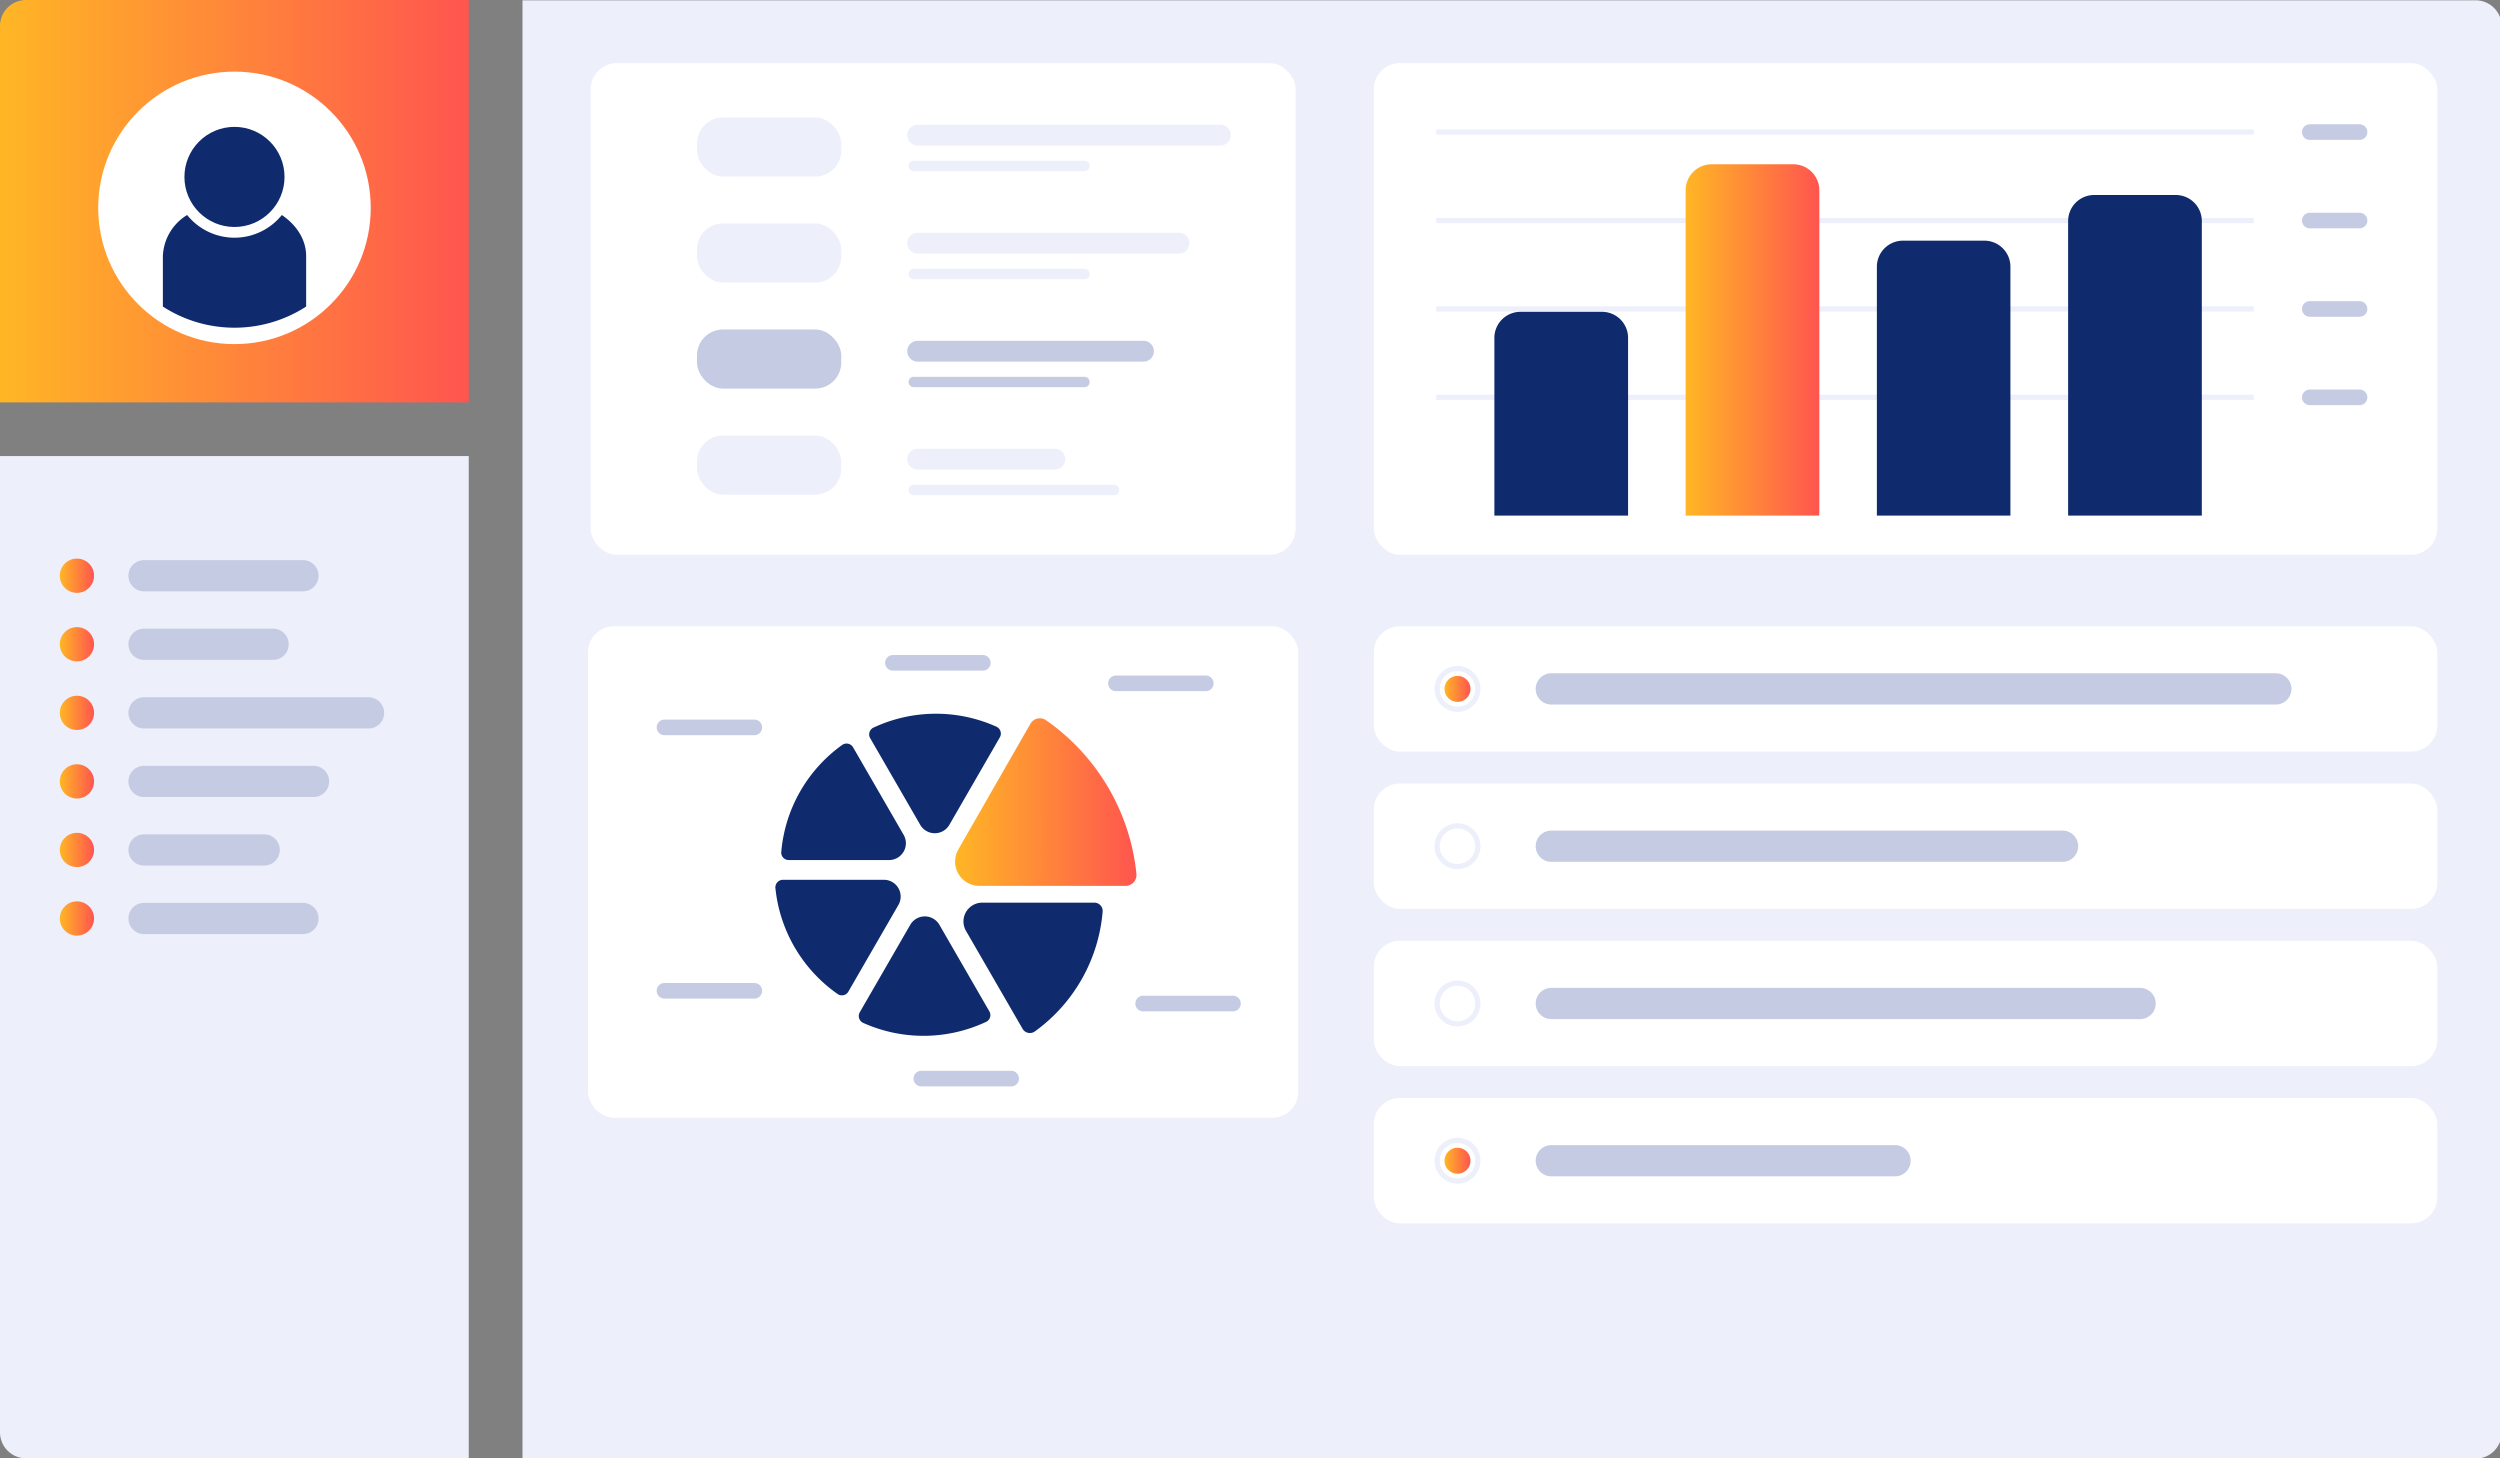 <svg xmlns="http://www.w3.org/2000/svg" xmlns:xlink="http://www.w3.org/1999/xlink" viewBox="0 0 480 280"><rect x="0" y="0" width="480" height="280" fill="#808080" stroke="none"/><defs><style>.cls-1{fill:#edf0fa;}.cls-2{fill:url(#Dégradé_sans_nom_9);}.cls-11,.cls-12,.cls-16,.cls-17,.cls-18,.cls-19,.cls-3{fill:none;stroke-miterlimit:10;}.cls-11,.cls-17,.cls-19,.cls-3{stroke:#c4cbe3;}.cls-11,.cls-16,.cls-17,.cls-18,.cls-19,.cls-3{stroke-linecap:round;}.cls-3{stroke-width:6px;}.cls-4{fill:url(#Dégradé_sans_nom_9-2);}.cls-5{fill:#fff;}.cls-6{fill:url(#Dégradé_sans_nom_9-3);}.cls-7{fill:url(#Dégradé_sans_nom_9-4);}.cls-8{fill:url(#Dégradé_sans_nom_9-5);}.cls-9{fill:url(#Dégradé_sans_nom_9-6);}.cls-10{fill:url(#Dégradé_sans_nom_9-7);}.cls-11{stroke-width:3px;}.cls-12,.cls-16,.cls-18{stroke:#edf0fa;}.cls-13{fill:#0f2b6e;}.cls-14{fill:url(#Dégradé_sans_nom_9-8);}.cls-15{fill:url(#Dégradé_sans_nom_9-9);}.cls-16,.cls-17{stroke-width:4px;}.cls-18,.cls-19{stroke-width:2px;}.cls-20{fill:#c4cbe3;}.cls-21{fill:url(#Dégradé_sans_nom_9-10);}.cls-22{fill:url(#Dégradé_sans_nom_9-11);}</style><linearGradient id="Dégradé_sans_nom_9" y1="38.63" x2="90.05" y2="38.63" gradientUnits="userSpaceOnUse"><stop offset="0" stop-color="#ffb625"/><stop offset="1" stop-color="#ff554f"/></linearGradient><linearGradient id="Dégradé_sans_nom_9-2" x1="11.49" y1="110.54" x2="18.06" y2="110.54" xlink:href="#Dégradé_sans_nom_9"/><linearGradient id="Dégradé_sans_nom_9-3" x1="11.49" y1="123.7" x2="18.06" y2="123.7" xlink:href="#Dégradé_sans_nom_9"/><linearGradient id="Dégradé_sans_nom_9-4" x1="11.49" y1="136.87" x2="18.06" y2="136.87" xlink:href="#Dégradé_sans_nom_9"/><linearGradient id="Dégradé_sans_nom_9-5" x1="11.49" y1="150.03" x2="18.06" y2="150.03" xlink:href="#Dégradé_sans_nom_9"/><linearGradient id="Dégradé_sans_nom_9-6" x1="11.49" y1="163.19" x2="18.06" y2="163.19" xlink:href="#Dégradé_sans_nom_9"/><linearGradient id="Dégradé_sans_nom_9-7" x1="11.49" y1="176.35" x2="18.06" y2="176.35" xlink:href="#Dégradé_sans_nom_9"/><linearGradient id="Dégradé_sans_nom_9-8" x1="323.64" y1="65.26" x2="349.31" y2="65.26" xlink:href="#Dégradé_sans_nom_9"/><linearGradient id="Dégradé_sans_nom_9-9" x1="183.32" y1="154.01" x2="218.2" y2="154.01" xlink:href="#Dégradé_sans_nom_9"/><linearGradient id="Dégradé_sans_nom_9-10" x1="277.34" y1="222.86" x2="282.34" y2="222.86" xlink:href="#Dégradé_sans_nom_9"/><linearGradient id="Dégradé_sans_nom_9-11" x1="277.34" y1="132.27" x2="282.34" y2="132.27" xlink:href="#Dégradé_sans_nom_9"/></defs><g id="Structures"><path class="cls-1" d="M0,87.57H90a0,0,0,0,1,0,0V280a0,0,0,0,1,0,0H5a5,5,0,0,1-5-5V87.57A0,0,0,0,1,0,87.57Z"/><path class="cls-2" d="M5,0H90a0,0,0,0,1,0,0V77.26a0,0,0,0,1,0,0H0a0,0,0,0,1,0,0V5A5,5,0,0,1,5,0Z"/><path class="cls-1" d="M105.32.07h375a0,0,0,0,1,0,0v280a0,0,0,0,1,0,0h-375a5,5,0,0,1-5-5V5.07A5,5,0,0,1,105.32.07Z" transform="translate(580.64 280.13) rotate(180)"/></g><g id="Contenus"><line class="cls-3" x1="27.65" y1="110.54" x2="58.17" y2="110.54"/><circle class="cls-4" cx="14.77" cy="110.54" r="3.29"/><circle class="cls-5" cx="45.02" cy="39.91" r="26.16"/><line class="cls-3" x1="27.65" y1="123.7" x2="52.43" y2="123.7"/><circle class="cls-6" cx="14.77" cy="123.7" r="3.29"/><line class="cls-3" x1="27.65" y1="136.87" x2="70.76" y2="136.87"/><circle class="cls-7" cx="14.77" cy="136.87" r="3.29"/><line class="cls-3" x1="27.65" y1="150.03" x2="60.2" y2="150.03"/><circle class="cls-8" cx="14.77" cy="150.03" r="3.29"/><line class="cls-3" x1="27.65" y1="163.19" x2="50.72" y2="163.19"/><circle class="cls-9" cx="14.77" cy="163.19" r="3.29"/><line class="cls-3" x1="27.65" y1="176.35" x2="58.17" y2="176.35"/><circle class="cls-10" cx="14.77" cy="176.35" r="3.29"/><rect class="cls-5" x="263.78" y="12.12" width="204.18" height="94.39" rx="5" transform="translate(731.73 118.63) rotate(180)"/><line class="cls-11" x1="443.48" y1="25.36" x2="453.03" y2="25.36"/><line class="cls-11" x1="443.48" y1="42.34" x2="453.03" y2="42.34"/><line class="cls-11" x1="443.48" y1="59.32" x2="453.03" y2="59.32"/><line class="cls-11" x1="443.48" y1="76.29" x2="453.03" y2="76.29"/><line class="cls-12" x1="275.74" y1="76.29" x2="432.74" y2="76.29"/><line class="cls-12" x1="275.74" y1="59.32" x2="432.74" y2="59.32"/><line class="cls-12" x1="275.74" y1="42.34" x2="432.74" y2="42.34"/><line class="cls-12" x1="275.74" y1="25.36" x2="432.74" y2="25.36"/><path class="cls-13" d="M402.08,37.44h15.67a5,5,0,0,1,5,5V99a0,0,0,0,1,0,0H397.08a0,0,0,0,1,0,0V42.44A5,5,0,0,1,402.08,37.44Z"/><path class="cls-13" d="M365.36,46.21H381a5,5,0,0,1,5,5V99a0,0,0,0,1,0,0H360.36a0,0,0,0,1,0,0V51.21A5,5,0,0,1,365.36,46.21Z"/><path class="cls-14" d="M328.64,31.54h15.67a5,5,0,0,1,5,5V99a0,0,0,0,1,0,0H323.64a0,0,0,0,1,0,0V36.54A5,5,0,0,1,328.64,31.54Z"/><path class="cls-13" d="M291.92,59.87h15.67a5,5,0,0,1,5,5V99a0,0,0,0,1,0,0H286.92a0,0,0,0,1,0,0V64.87A5,5,0,0,1,291.92,59.87Z"/><rect class="cls-5" x="112.91" y="120.24" width="136.36" height="94.39" rx="5" transform="translate(362.17 334.86) rotate(180)"/><line class="cls-11" x1="127.58" y1="139.66" x2="144.83" y2="139.66"/><line class="cls-11" x1="127.58" y1="190.23" x2="144.83" y2="190.23"/><line class="cls-11" x1="214.26" y1="131.2" x2="231.51" y2="131.2"/><line class="cls-11" x1="219.48" y1="192.68" x2="236.73" y2="192.68"/><line class="cls-11" x1="176.89" y1="207.09" x2="194.14" y2="207.09"/><line class="cls-11" x1="171.44" y1="127.26" x2="188.7" y2="127.26"/><path class="cls-13" d="M173.5,160.29l-9.71-16.81a1.45,1.45,0,0,0-2.12-.43A28.24,28.24,0,0,0,150,163.6a1.43,1.43,0,0,0,1.44,1.53H170.7A3.23,3.23,0,0,0,173.5,160.29Z"/><path class="cls-13" d="M169.73,168.92H150.32a1.46,1.46,0,0,0-1.44,1.62,28.32,28.32,0,0,0,12,20.35,1.43,1.43,0,0,0,2-.49l9.61-16.64A3.22,3.22,0,0,0,169.73,168.92Z"/><path class="cls-13" d="M174.76,177.58l-9.71,16.82a1.46,1.46,0,0,0,.69,2,28.27,28.27,0,0,0,23.61-.21,1.43,1.43,0,0,0,.61-2l-9.61-16.65A3.23,3.23,0,0,0,174.76,177.58Z"/><path class="cls-13" d="M185.49,178.76l10.85,18.78a1.62,1.62,0,0,0,2.37.48,31.62,31.62,0,0,0,13-23,1.6,1.6,0,0,0-1.61-1.71H188.62A3.61,3.61,0,0,0,185.49,178.76Z"/><path class="cls-15" d="M188,170.09h28.12a2.1,2.1,0,0,0,2.07-2.35,41,41,0,0,0-17.36-29.46,2.08,2.08,0,0,0-3,.7L184,163.09A4.67,4.67,0,0,0,188,170.09Z"/><path class="cls-13" d="M182.27,158.38l9.7-16.81a1.45,1.45,0,0,0-.69-2.06,28.31,28.31,0,0,0-23.61.21,1.44,1.44,0,0,0-.6,2l9.61,16.64A3.23,3.23,0,0,0,182.27,158.38Z"/><rect class="cls-5" x="113.41" y="12.12" width="135.35" height="94.39" rx="5" transform="translate(362.17 118.63) rotate(180)"/><line class="cls-16" x1="176.19" y1="25.95" x2="234.31" y2="25.95"/><line class="cls-16" x1="176.19" y1="46.69" x2="226.36" y2="46.69"/><line class="cls-17" x1="176.19" y1="67.43" x2="219.55" y2="67.43"/><line class="cls-16" x1="176.19" y1="88.16" x2="202.53" y2="88.16"/><line class="cls-18" x1="175.45" y1="31.86" x2="208.21" y2="31.86"/><line class="cls-18" x1="175.45" y1="52.6" x2="208.21" y2="52.6"/><line class="cls-19" x1="175.45" y1="73.34" x2="208.21" y2="73.34"/><line class="cls-18" x1="175.45" y1="94.07" x2="213.89" y2="94.07"/><rect class="cls-1" x="133.82" y="22.55" width="27.7" height="11.35" rx="5"/><rect class="cls-1" x="133.82" y="42.9" width="27.7" height="11.35" rx="5"/><rect class="cls-20" x="133.82" y="63.26" width="27.7" height="11.35" rx="5"/><rect class="cls-1" x="133.82" y="83.62" width="27.7" height="11.35" rx="5"/><rect class="cls-5" x="263.78" y="210.83" width="204.18" height="24.07" rx="5" transform="translate(731.73 445.72) rotate(180)"/><line class="cls-3" x1="297.85" y1="222.86" x2="363.84" y2="222.86"/><circle class="cls-12" cx="279.84" cy="222.86" r="3.91"/><circle class="cls-21" cx="279.84" cy="222.86" r="2.5"/><rect class="cls-5" x="263.78" y="180.63" width="204.18" height="24.07" rx="5" transform="translate(731.73 385.33) rotate(180)"/><line class="cls-3" x1="297.85" y1="192.67" x2="410.9" y2="192.67"/><circle class="cls-12" cx="279.84" cy="192.67" r="3.91"/><rect class="cls-5" x="263.78" y="150.43" width="204.18" height="24.07" rx="5" transform="translate(731.73 324.94) rotate(180)"/><line class="cls-3" x1="297.85" y1="162.47" x2="396.01" y2="162.47"/><circle class="cls-12" cx="279.84" cy="162.47" r="3.91"/><rect class="cls-5" x="263.78" y="120.24" width="204.18" height="24.07" rx="5" transform="translate(731.73 264.55) rotate(180)"/><line class="cls-3" x1="297.85" y1="132.27" x2="436.96" y2="132.27"/><circle class="cls-12" cx="279.84" cy="132.27" r="3.91"/><circle class="cls-22" cx="279.84" cy="132.27" r="2.5"/><circle class="cls-13" cx="45.02" cy="33.97" r="9.61"/><path class="cls-13" d="M58.78,49.16c0-3.13-1.82-5.95-4.67-7.88a11.66,11.66,0,0,1-18.18,0,9.68,9.68,0,0,0-4.66,7.88v9.7a25.33,25.33,0,0,0,27.51,0Z"/></g></svg>